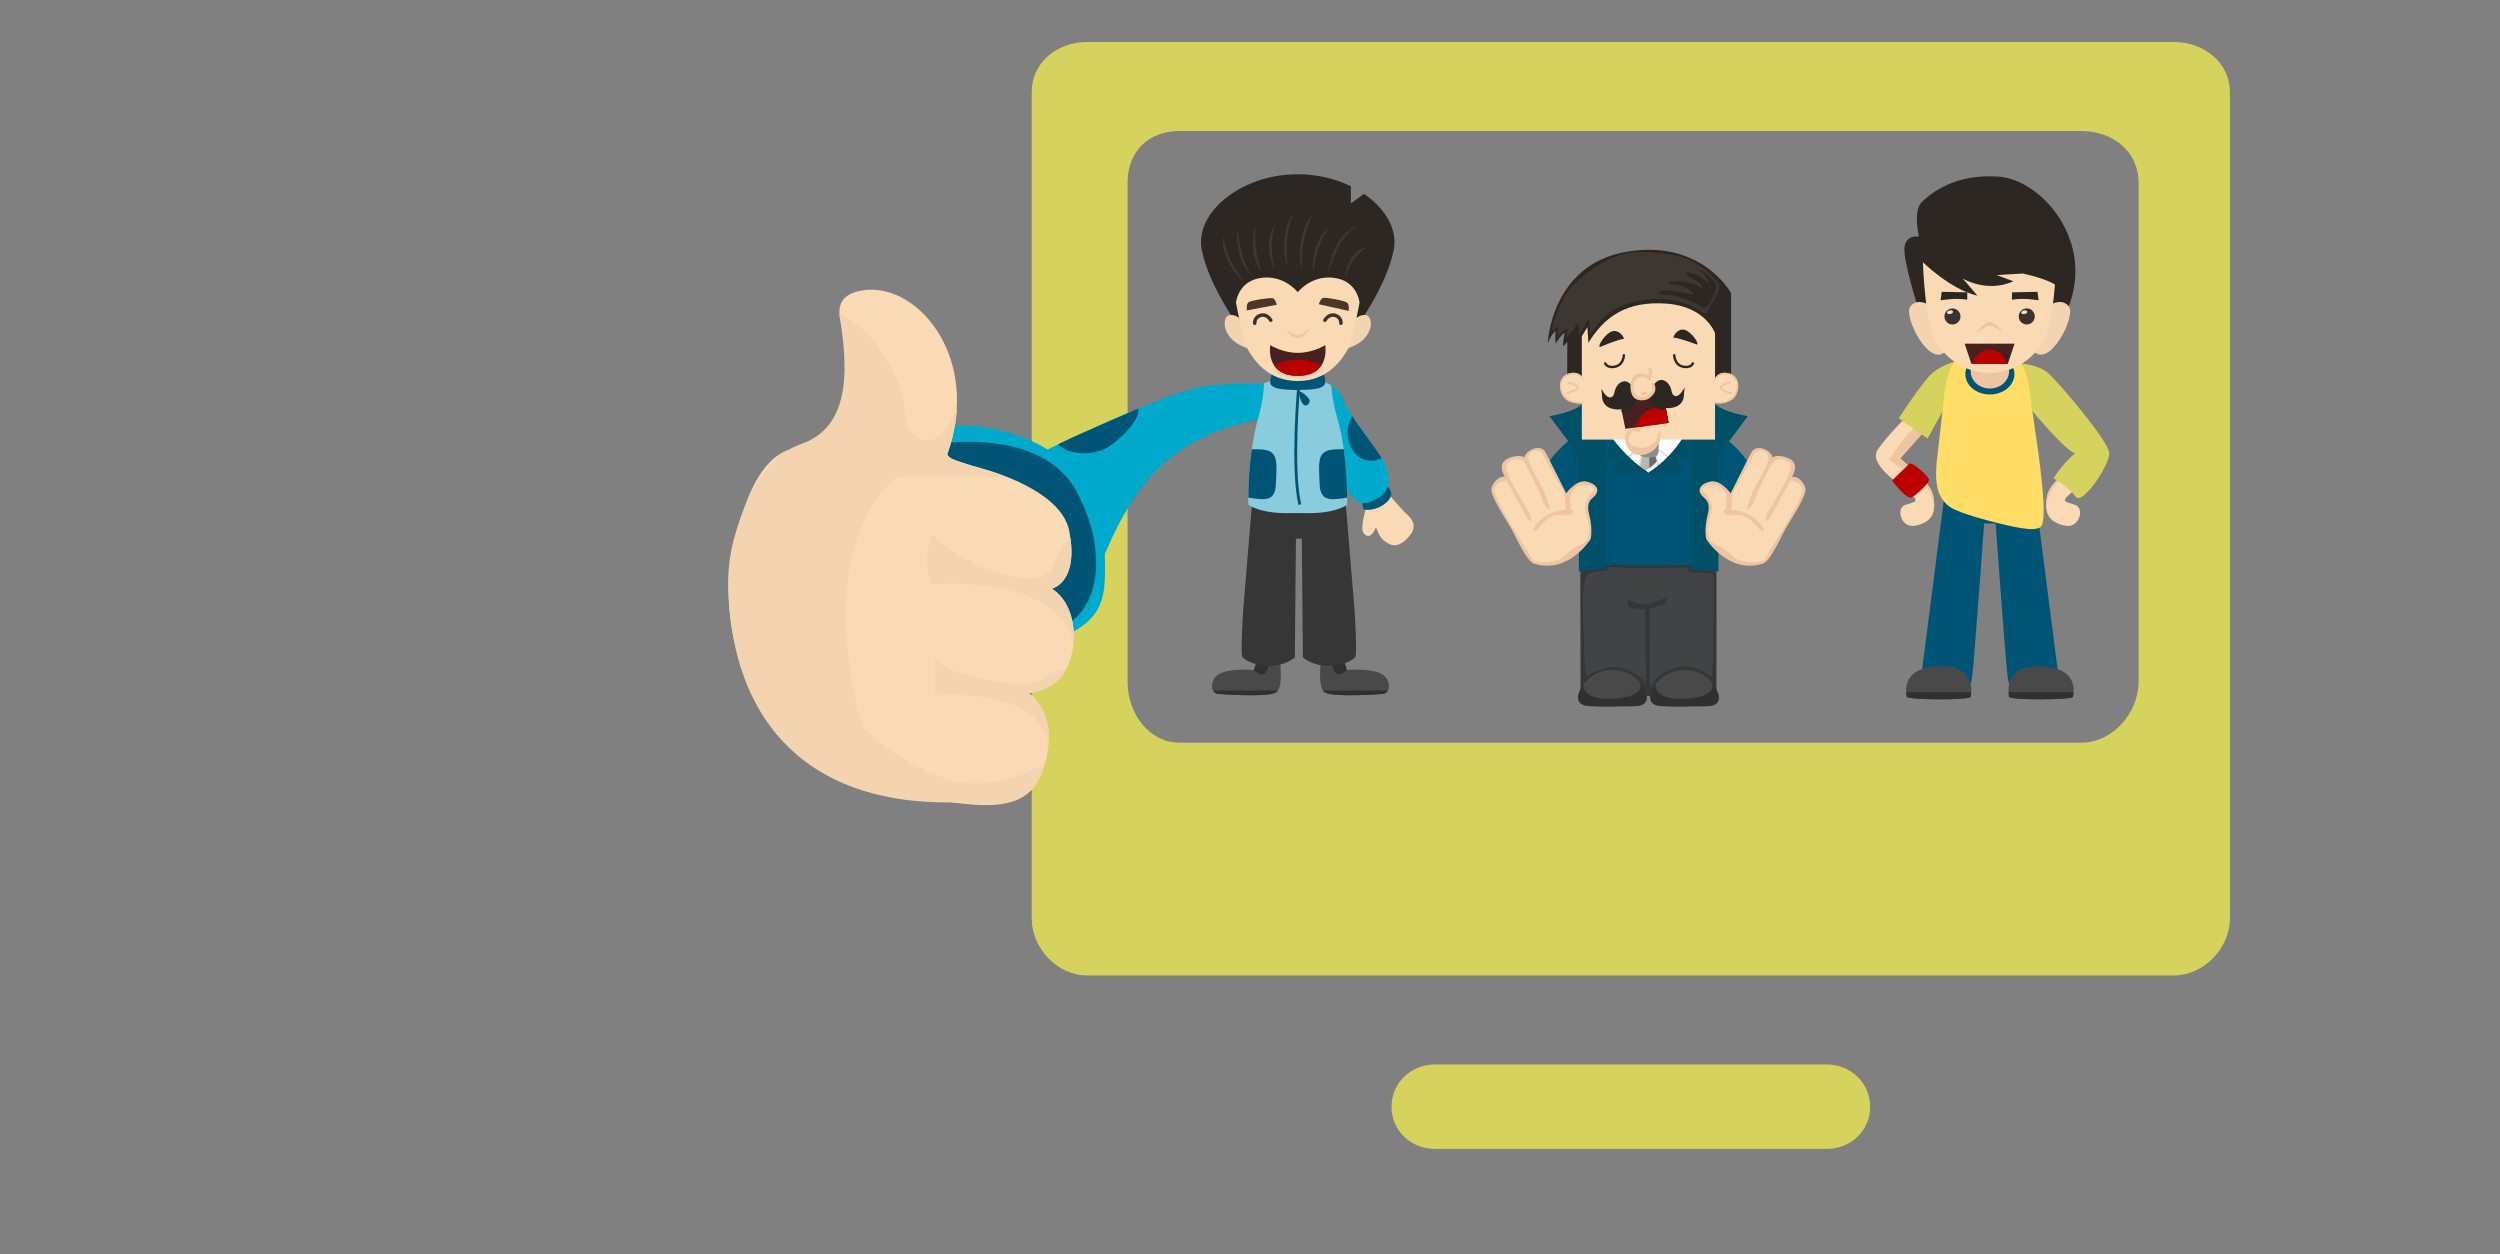 <?xml version="1.0" encoding="iso-8859-1"?>
<!-- Generator: Adobe Illustrator 18.1.1, SVG Export Plug-In . SVG Version: 6.00 Build 0)  -->
<!DOCTYPE svg PUBLIC "-//W3C//DTD SVG 1.1//EN" "http://www.w3.org/Graphics/SVG/1.1/DTD/svg11.dtd">
<svg version="1.1" id="Layer" xmlns="http://www.w3.org/2000/svg" xmlns:xlink="http://www.w3.org/1999/xlink" x="0px" y="0px"
	 viewBox="0 0 1095.407 549.504" style="enable-background:new 0 0 1095.407 549.504;" xml:space="preserve">
<rect x="0" y="0" width="1095.407" height="549.504" fill="#808080" stroke="none"/>
<g>
	<g>
		<path style="fill:#F9DAB4;" d="M833.61,184.392l8.943,5.267l-9.923,11.183c0,0,2.635,2.378,5.298,4.912
			c5.905,5.62,8.809,7.552,9.455,13.472c0.646,5.919-1.256,9.604-7.917,11.063c-6.661,1.459-8.848-7.681-4.682-9.045
			c5.276-1.729,6.669-1.262,0.322-6.515c-6.346-5.253-16.288-12.177-12.194-17.972C827.005,190.962,833.61,184.392,833.61,184.392z"
			/>
	</g>
	<g>
		<path style="fill:#EFC4A0;" d="M827.962,200.842c-1.42,1.42,9.902,5.675,14.082,9.855c4.18,4.18,7.725,12.267,2.694,17.298
			c2.395-1.962,3.069-4.884,2.645-8.769c-0.646-5.919-3.55-7.852-9.455-13.472c-2.663-2.534-5.298-4.912-5.298-4.912l9.923-11.183
			l-1.526-4.282l-6.465,6.204C834.562,191.581,829.382,199.423,827.962,200.842z"/>
	</g>
	<g>
		<g>
			<path style="fill:#D5D35D;" d="M856.086,158.64c0,0-5.273,1.273-9.403,4.808c-4.13,3.535-14.706,19.789-14.706,19.789
				l12.615,8.917l6.5-11.809L856.086,158.64z"/>
		</g>
	</g>
</g>
<g>
	<g>
		<g>
			<path style="fill:#BB0000;" d="M829.02,210.555c0,0,6.425,8.713,8.693,7.353c2.268-1.36,8.127-6.554,7.462-7.964
				c-0.664-1.41-5.321-6.106-8.315-6.998L829.02,210.555z"/>
		</g>
	</g>
</g>
<g>
	<g>
		<path style="fill:#F9DAB4;" d="M910.462,184.392l-8.943,5.267l9.923,11.183c0,0-2.635,2.378-5.298,4.912
			c-5.905,5.62-8.809,7.552-9.455,13.472c-0.646,5.919,1.256,9.604,7.917,11.063c6.661,1.459,8.848-7.681,4.682-9.045
			c-5.276-1.729-6.669-1.262-0.322-6.515c6.346-5.253,16.288-12.177,12.194-17.972C917.067,190.962,910.462,184.392,910.462,184.392
			z"/>
	</g>
	<g>
		<path style="fill:#EFC4A0;" d="M916.11,200.842c1.42,1.42-9.902,5.675-14.082,9.855c-4.18,4.18-7.725,12.267-2.694,17.298
			c-2.395-1.962-3.069-4.884-2.645-8.769c0.646-5.919,3.55-7.852,9.455-13.472c2.663-2.534,5.298-4.912,5.298-4.912l-9.923-11.183
			l1.526-4.282l6.465,6.204C909.51,191.581,914.691,199.423,916.11,200.842z"/>
	</g>
	<g>
		<g>
			<path style="fill:#D5D35D;" d="M885.962,159.285c0,0,7.298,0.628,11.428,4.163c4.13,3.535,26.838,30.017,26.838,35.25
				c0,5.233-11.902,23.151-14.864,18.87s-9.557-8.004-9.557-8.004s3.537-6.011,9.539-11.085
				c-3.054,0.476-18.848-18.364-18.848-18.364L885.962,159.285z"/>
		</g>
	</g>
</g>
<path style="fill:#D5D35D;" d="M977.059,40.285v362.209c0,12.971-11.497,24.908-24.435,24.908H476.242
	c-12.914,0-24.182-11.936-24.182-24.908V40.285c0-12.948,11.269-21.883,24.182-21.883h476.383
	C965.562,18.402,977.059,27.337,977.059,40.285z M937.059,80.05c0-13.755-11.426-22.648-25.084-22.648H516.879
	c-13.669,0-22.82,8.894-22.82,22.648v218.642c0,13.711,9.151,26.71,22.82,26.71h395.095c13.659,0,25.084-12.999,25.084-26.71V80.05z
	 M800.427,466.402H628.742c-10.505,0-19.022,8.058-19.022,18.563c0,10.492,8.517,18.437,19.022,18.437h171.684
	c10.46,0,18.999-7.945,18.999-18.437C819.426,474.46,810.886,466.402,800.427,466.402z"/>
<g>
	<path style="fill:#00AACC;" d="M453.824,199.452c0,0,58.327-28.979,76.049-30.557c17.714-1.574,25.493-0.752,25.493-0.752h3.683
		l-0.584,14.248c-35.848,6.225-57.209,19.312-74.276,60.252L453.824,199.452z"/>
</g>
<g>
	<path style="fill:#00AACC;" d="M374.549,216.295c0,0-35.611-29.926,44.7-29.926c39.31,0,64.741,25.82,64.741,49.049
		c0,23.233,3.856,35.344-22.35,45.32C446.423,286.53,379.077,232.834,374.549,216.295z"/>
</g>
<g>
	<path style="fill:#005577;" d="M471.887,215.655c-12.871-24.454-47.923-22.865-59.221-21.318c-3.156,2.911-5.418,6.072-7.028,8.964
		c-0.607,7.309,2.605,17.343,9.484,28.218c14.674,15.456,38.062,35.136,52.969,41.671
		C481.562,264.835,485.354,241.239,471.887,215.655z"/>
</g>
<g>
	<path style="fill:#494949;" d="M551.644,286.556l-2.182,7.018c0,0-14.65-1.406-17.456,3.788c-2.805,5.194,1.181,6.65,1.181,6.65
		s21.988,1.768,25.938-0.624c3.948-2.39,1.111-18.17,1.111-18.17L551.644,286.556z"/>
	<path style="fill:#303030;" d="M531.501,302.557c0.644,1.07,1.686,1.455,1.686,1.455s21.988,1.768,25.938-0.624
		c0.318-0.192,0.587-0.479,0.823-0.832H531.501z"/>
	<path style="fill:#303030;" d="M554.742,294.45c0.838-1.549,1.413-3.192,1.685-4.934c0.194-1.251,0.308-2.508,0.405-3.767
		l-5.188,0.807l-2.182,7.018c0,0-0.017-0.001-0.048-0.003C550.839,295.081,553.595,296.567,554.742,294.45z"/>
	<path style="fill:#494949;" d="M587.966,286.556l2.182,7.018c0,0,14.651-1.406,17.456,3.788c2.805,5.194-1.181,6.65-1.181,6.65
		s-21.99,1.768-25.938-0.624c-3.948-2.39-1.112-18.17-1.112-18.17L587.966,286.556z"/>
	<path style="fill:#303030;" d="M608.108,302.557c-0.645,1.07-1.686,1.455-1.686,1.455s-21.99,1.768-25.938-0.624
		c-0.318-0.192-0.589-0.479-0.823-0.832H608.108z"/>
	<path style="fill:#303030;" d="M584.867,294.45c-0.838-1.549-1.413-3.192-1.685-4.934c-0.194-1.251-0.308-2.508-0.406-3.767
		l5.189,0.807l2.182,7.018c0,0,0.017-0.001,0.048-0.003C588.77,295.081,586.014,296.567,584.867,294.45z"/>
	<path style="fill:#363636;" d="M593.539,267.729l-4.37-52.857l-20.055,0.895l-20.057-0.895l-4.37,52.857
		c0,0-1.234,19.087-0.274,20.17c0.958,1.082,4.067,3.511,11.247,3.832c7.18,0.321,11.682-3.639,11.682-3.639l0.486-52.052
		l1.286-0.034l1.284,0.034l0.487,52.052c0,0,4.502,3.96,11.682,3.639c7.181-0.322,10.289-2.75,11.247-3.832
		C594.774,286.817,593.539,267.729,593.539,267.729z"/>
	<path style="fill:#F9DAB4;" d="M598.832,221.591c0,0-3.126,9.697-1.364,11.988c1.763,2.293,3.982,1.396,5.451-2.652
		c0,0,1.286,4.397,3.606,6.048c2.319,1.653,5.756,4.268,11.182-2.308c4.085-4.952-0.281-8.425-2.009-10.035
		c-1.797-1.674-7.367-8.271-7.367-8.271L598.832,221.591z"/>
	<path style="fill:#005577;" d="M605.932,211.725c0,0,6.088,3.173,2.514,7.404c-3.571,4.232-8.685,4.379-10.221,4.254
		c-1.535-0.124-1.28-4.859-1.28-4.859L605.932,211.725z"/>
	<path style="fill:#00AACC;" d="M582.51,168.861c0,0,3.929,0.208,6.498,7.182c2.57,6.971,16.019,22.385,17.982,27.675
		c1.964,5.288,2.871,11.03-3.475,14.656c-6.347,3.628-8.618,2.358-12.242-2.22C587.648,211.575,567.855,173.443,582.51,168.861z"/>
	<path style="fill:#005577;" d="M590.479,190.411c0.318,3.836,2.315,8.372,5.835,10.344c3.14,1.759,6.27,1.359,9.029-0.126
		c-2.986-4.794-8.878-12.214-12.828-18.237C591.089,184.816,590.245,187.571,590.479,190.411z"/>
	<path style="fill:#005577;" d="M483.647,196.924c5.396-2.476,16.449-12.857,15.071-17.953
		c-5.046,2.537-28.662,12.314-35.019,15.699C468.952,200.215,479.548,198.804,483.647,196.924z"/>
	<path style="fill:#88CCDD;" d="M585.8,182.585c-2.242-7.698-2.438-13.46-2.438-13.46s-1.077-2.845-14.733-2.845
		c-13.659,0-14.786,1.758-14.786,1.758s-0.145,6.848-2.385,14.546c-5.211,17.906-4.467,38.576-4.467,38.576
		s5.304,4.277,19.971,3.629c0.497,0.023,0.975,0.03,1.454,0.038v0.011c0.071-0.001,0.141-0.004,0.212-0.004
		c0.07,0,0.141,0.003,0.212,0.004v-0.011c0.48-0.009,0.957-0.015,1.454-0.038c14.667,0.648,19.971-3.629,19.971-3.629
		S591.012,200.491,585.8,182.585z"/>
	<path style="fill:#005577;" d="M556.644,217.962c2.014-1.245,2.336-3.893,2.406-6.062c0.108-3.312,0.602-7.461-0.122-10.69
		c-1.088-4.85-6.236-4.288-10.461-4.386c-1.277,8.897-1.5,16.935-1.511,21.177c1.122,0.221,2.25,0.41,3.39,0.519
		C552.274,218.704,554.904,219.036,556.644,217.962z"/>
	<path style="fill:#005577;" d="M580.615,217.962c-2.014-1.245-2.337-3.893-2.406-6.062c-0.108-3.312-0.603-7.461,0.121-10.69
		c1.088-4.85,6.237-4.288,10.461-4.386c1.277,8.897,1.5,16.935,1.511,21.177c-1.122,0.221-2.251,0.41-3.391,0.519
		C584.985,218.704,582.355,219.036,580.615,217.962z"/>
	<path style="fill:#005577;" d="M568.92,221.241c-3.721-16.019-0.519-51.812-0.487-52.172l1.242,0.113
		c-0.032,0.357-3.214,35.954,0.461,51.777L568.92,221.241z"/>
	<path style="fill:#005577;" d="M569.188,172.472c0,0,0.734,4.259,2.185,4.987c1.452,0.728,2.49-0.832,2.49-1.975
		C573.863,174.342,568.41,169.593,569.188,172.472z"/>
	<path style="fill:#005577;" d="M579.163,161.661l-10.534,2.413l-10.535-2.413c0,0-2.472,5.577-1.113,7.041
		c1.32,1.422,3.48,2.038,11.305,2.184v0.014c0.12-0.003,0.227-0.004,0.344-0.006c0.117,0.002,0.224,0.003,0.343,0.006v-0.014
		c7.824-0.146,9.987-0.762,11.304-2.184C581.635,167.238,579.163,161.661,579.163,161.661z"/>
	<path style="fill:#2D2723;" d="M597.649,84.946l-5.744,4.192v-7.532c-6.686-3.262-14.664-5.248-23.16-5.248
		c-0.039,0-0.078,0.001-0.116,0.001c-0.039,0-0.078-0.001-0.116-0.001c-24.744,0-45.081,16.833-41.964,33.042
		c3.118,16.209,17.019,34.876,17.019,34.876l25.06-1.77l25.06,1.77c0,0,13.903-18.667,17.019-34.876
		C612.427,100.459,607.003,91.336,597.649,84.946z"/>
	<path style="fill:#3D3631;" d="M545.099,123.269c-2.983-2.295-5.326-5.379-7.021-8.768c-0.822-1.709-1.477-3.513-1.841-5.38
		c-0.381-1.862-0.453-3.789-0.177-5.646c0.429,3.725,1.525,7.206,3.139,10.479c0.79,1.643,1.714,3.224,2.7,4.774
		C542.904,120.266,543.945,121.794,545.099,123.269z"/>
	<path style="fill:#3D3631;" d="M542.138,100.484c0.287,1.8,0.616,3.573,0.941,5.339c0.346,1.761,0.708,3.511,1.176,5.229
		c0.447,1.721,0.995,3.412,1.669,5.05c0.693,1.63,1.498,3.221,2.605,4.674c-1.456-1.112-2.613-2.626-3.483-4.253
		c-0.887-1.629-1.512-3.379-1.994-5.152C542.142,107.81,541.764,104.122,542.138,100.484z"/>
	<path style="fill:#3D3631;" d="M553.078,119.529c-2.202-2.78-3.434-6.259-3.961-9.773c-0.488-3.528-0.188-7.207,1.126-10.489
		c-0.346,3.504-0.386,6.927,0.109,10.314c0.225,1.694,0.593,3.367,1.041,5.025C551.867,116.258,552.384,117.912,553.078,119.529z"/>
	<path style="fill:#3D3631;" d="M558.503,118.282c-1.558-3.178-2.364-6.71-2.482-10.285c-0.026-1.788,0.131-3.602,0.638-5.339
		c0.487-1.734,1.363-3.388,2.623-4.638c-0.867,1.542-1.366,3.191-1.676,4.86c-0.289,1.674-0.385,3.38-0.339,5.089
		c0.026,1.711,0.198,3.425,0.412,5.141C557.917,114.825,558.172,116.548,558.503,118.282z"/>
	<path style="fill:#3D3631;" d="M564.269,117.035c-1.492-3.859-1.911-8.105-1.554-12.25c0.396-4.135,1.711-8.284,4.203-11.595
		c-1.618,3.79-2.599,7.702-2.963,11.712c-0.202,2-0.236,4.017-0.185,6.04C563.848,112.964,563.977,114.997,564.269,117.035z"/>
	<path style="fill:#3D3631;" d="M570.504,118.282c-0.613-2.078-0.886-4.257-0.933-6.43c-0.057-2.179,0.134-4.365,0.525-6.514
		c0.811-4.281,2.514-8.461,5.239-11.838c-1.875,3.893-3.25,7.904-4.015,12.068c-0.402,2.075-0.638,4.181-0.78,6.301
		C570.425,113.99,570.368,116.127,570.504,118.282z"/>
	<path style="fill:#3D3631;" d="M575.335,119.529c-0.357-3.765,0.13-7.597,1.279-11.235c0.606-1.809,1.393-3.581,2.491-5.166
		c1.078-1.589,2.501-2.983,4.179-3.86c-1.395,1.276-2.46,2.784-3.35,4.372c-0.874,1.602-1.572,3.296-2.135,5.043
		c-0.582,1.74-1.025,3.532-1.427,5.342C575.991,115.838,575.627,117.666,575.335,119.529z"/>
	<path style="fill:#3D3631;" d="M582.038,119.529c0.289-4.138,1.493-8.21,3.425-11.933c0.996-1.844,2.197-3.607,3.711-5.09
		c1.49-1.491,3.33-2.679,5.333-3.238c-1.812,1.011-3.32,2.38-4.622,3.899c-1.291,1.535-2.383,3.23-3.323,5.015
		c-0.956,1.775-1.758,3.64-2.504,5.535C583.336,115.622,582.642,117.55,582.038,119.529z"/>
	<path style="fill:#3D3631;" d="M589.597,121.244c-0.012-1.462,0.276-2.912,0.718-4.308c0.442-1.4,1.086-2.744,1.908-3.984
		c0.84-1.225,1.869-2.348,3.104-3.196c1.224-0.856,2.64-1.438,4.089-1.604c-1.296,0.665-2.461,1.44-3.484,2.368
		c-1.019,0.929-1.911,1.981-2.676,3.13C591.706,115.942,590.595,118.527,589.597,121.244z"/>
	<path style="fill:#F4D3B0;" d="M545.594,141.921c0,0-3.117-4.467-6.858-3.844c-3.74,0.624-3.742,11.846,9.559,14.963
		L545.594,141.921z"/>
	<path style="fill:#F4D3B0;" d="M591.663,141.921c0,0,3.117-4.467,6.858-3.844c3.74,0.624,3.74,11.846-9.559,14.963L591.663,141.921
		z"/>
	<path style="fill:#F9DAB4;" d="M585.324,121.868c-10.465-1.871-16.695,6.164-16.695,6.164s-6.231-8.035-16.696-6.164
		c-7.814,1.397-9.855,7.575-10.391,10.619c1.443,7.693,3.513,17.644,5.032,20.344c2.531,4.503,8.725,14.022,21.759,14.113v0.018
		c0.102,0.001,0.194-0.009,0.297-0.009c0.101-0.001,0.193,0.01,0.295,0.009v-0.018c13.034-0.091,19.228-9.61,21.759-14.113
		c1.519-2.7,3.59-12.649,5.031-20.342C595.183,129.445,593.142,123.265,585.324,121.868z"/>
	<path style="fill:#492020;" d="M580.684,151.221c0,0-5.265,3.387-12.056,3.387c-6.791,0-12.056-3.388-12.056-3.388
		s-2.349,13.477,12.056,13.477C583.034,164.697,580.684,151.221,580.684,151.221z"/>
	<path style="fill:#BB0000;" d="M578.792,160.405c-1.849-1.652-5.689-2.795-10.163-2.795c-4.474,0-8.314,1.143-10.163,2.795
		c1.693,2.382,4.741,4.292,10.163,4.292C574.052,164.697,577.099,162.787,578.792,160.405z"/>
	<path style="fill:#EFC4A0;" d="M563.781,144.214c0,0,1.105,3.523,4.65,3.751c3.546,0.228,5.046-4.317,5.046-4.317
		s-2.229,3.374-5.04,3.058C565.624,146.393,563.781,144.214,563.781,144.214z"/>
	<path style="fill:#4C3626;" d="M557.543,130.666c1.285,0.246,1.899,2.874,1.899,2.874l-13.117,2.463c0,0-0.322-2.41,0.578-3.43
		C547.802,131.558,556.257,130.416,557.543,130.666z"/>
	<path style="fill:#4C3626;" d="M579.858,130.501c-1.294,0.205-1.993,2.812-1.993,2.812l13.029,2.894c0,0,0.402-2.4-0.465-3.446
		C589.565,131.715,581.152,130.296,579.858,130.501z"/>
	<path style="fill:#3A332D;" d="M549.779,142.418c-0.392,0-0.728-0.302-0.766-0.699c-0.106-1.134,0.408-3.489,3.115-4.287
		c2.694-0.793,4.686,1.3,5.36,2.516c0.207,0.375,0.073,0.84-0.3,1.045c-0.369,0.209-0.84,0.076-1.044-0.297
		c-0.054-0.096-1.4-2.426-3.583-1.789c-2.179,0.645-2.023,2.586-2.017,2.668c0.041,0.424-0.272,0.799-0.692,0.837
		C549.827,142.416,549.802,142.418,549.779,142.418z"/>
	<path style="fill:#3A332D;" d="M587.549,142.418c-0.024,0-0.05-0.002-0.074-0.005c-0.423-0.038-0.732-0.411-0.695-0.833
		c0.016-0.211,0.095-2.05-2.017-2.673c-2.18-0.637-3.527,1.693-3.582,1.791c-0.21,0.371-0.677,0.504-1.047,0.293
		c-0.371-0.205-0.505-0.67-0.297-1.043c0.675-1.216,2.666-3.308,5.36-2.516c2.708,0.798,3.224,3.153,3.116,4.287
		C588.276,142.117,587.94,142.418,587.549,142.418z"/>
</g>
<g>
	<g>
		<path style="fill:#005577;" d="M852.254,214.972l-11.227,87.642c0,0,4.767,1.832,11.368,1.832c6.6,0,10.753,0.735,11.794-8.432
			c1.04-9.168,5.185-66.642,5.185-66.642h5.031c0,0,4.145,57.473,5.185,66.642c1.041,9.167,5.194,8.432,11.794,8.432
			c6.602,0,11.368-1.832,11.368-1.832l-11.227-87.642H852.254z"/>
	</g>
	<g>
		<path style="fill:#FFDD66;" d="M889.811,174.885c-1.881-18.008-7.707-19.461-7.707-19.461s-5.376-0.431-11.078-0.693
			c-0.095,0.003-0.189,0.008-0.284,0.013c-0.095-0.005-0.19-0.009-0.284,0.01c-5.702,0.239-11.078,0.67-11.078,0.67
			s-5.826,1.453-7.707,19.461c-0.817,7.826-1.713,15.649-2.625,23.466c-0.629,5.379-1.358,11.613,0.277,16.873
			c0.827,2.661,2.956,5.654,5.376,7.108c6.603,3.967,27.355,8.509,29.745,8.863c2.724,0.403,6.824,1.278,9.427-0.083
			C898.762,228.554,890.81,184.447,889.811,174.885z"/>
	</g>
	<g>
		<path style="fill:#005577;" d="M882.645,163.931c0,4.926-4.816,8.919-10.755,8.919c-5.94,0-10.756-3.993-10.756-8.919
			c0-4.928,4.816-8.921,10.756-8.921C877.829,155.01,882.645,159.002,882.645,163.931z"/>
	</g>
	<g>
		<ellipse style="fill:#EFC4A0;" cx="871.889" cy="162.626" rx="8.424" ry="7.616"/>
	</g>
	<g>
		<g>
			<path style="fill:#2D2723;" d="M840.83,136.154c0,0-7.475-23.102-6.285-28.369c1.189-5.266,6.285-4.076,6.285-4.076
				s-2.718-11.212,1.189-15.119c3.907-3.907,14.609-12.571,33.635-11.211c19.025,1.359,42.468,28.538,30.407,57.756l-28.708,7.814
				L840.83,136.154z"/>
		</g>
		<g>
			<g>
				<path style="fill:#F4D3B0;" d="M897.182,134.231c0,0,5.888-4.305,9.286,0c3.397,4.303-8.607,27.631-15.628,19.477
					L897.182,134.231z"/>
			</g>
			<g>
				<path style="fill:#F4D3B0;" d="M846.36,134.231c0,0-5.889-4.305-9.286,0c-3.398,4.303,8.607,27.631,15.628,19.477
					L846.36,134.231z"/>
			</g>
		</g>
		<g>
			<path style="fill:#F9DAB4;" d="M871.771,114.525h-29.218c0,0,0.634,28.538,6.563,36.693c5.929,8.153,13.762,12.002,22.655,12.23
				c8.892-0.228,16.726-4.077,22.655-12.23c5.928-8.155,6.562-36.693,6.562-36.693H871.771z"/>
		</g>
		<g>
			<path style="fill:#2D2723;" d="M842.134,114.525c0,0,12.571,12.455,24.292,15.004l-6.455-7.502c0,0,10.532,6.484,22.253,1.218
				l-7.304-2.718l11.381-0.679c0,0,11.452,2.379,15.153,5.606c0,0,5.981-9.996,0-15.36
				C895.473,104.728,825.827,100.71,842.134,114.525z"/>
		</g>
		<g>
			<g>
				<g>
					<g>
						<path style="fill:#2D2723;" d="M893.236,131.598c0,0-6.327-1.197-11.666-0.275l-0.009-3.234l11.196-0.228L893.236,131.598z"/>
					</g>
				</g>
				<g>
					<g>
						<path style="fill:#2D2723;" d="M850.304,131.598c0,0,6.328-1.197,11.666-0.275l0.01-3.234l-11.196-0.228L850.304,131.598z"/>
					</g>
				</g>
			</g>
			<g>
				<g>
					<g>
						<g>
							<circle style="fill:#3A332D;" cx="855.495" cy="138.662" r="3.516"/>
						</g>
					</g>
					<g>
						<g>
							
								<ellipse transform="matrix(0.98 -0.197 0.197 0.98 -10.122 171.428)" style="fill:#E8DFD9;" cx="854.749" cy="136.483" rx="1.355" ry="0.786"/>
						</g>
					</g>
				</g>
				<g>
					<g>
						<g>
							<circle style="fill:#3A332D;" cx="888.046" cy="138.662" r="3.516"/>
						</g>
					</g>
					<g>
						<g>
							
								<ellipse transform="matrix(0.98 -0.197 0.197 0.98 -9.482 177.843)" style="fill:#E8DFD9;" cx="887.299" cy="136.483" rx="1.355" ry="0.786"/>
						</g>
					</g>
				</g>
			</g>
		</g>
		<g>
			<g>
				<path style="fill:#EFC4A0;" d="M877.657,145.615c0,0-2.965-4.463-5.931-4.463c-2.966,0-5.844,4.938-5.844,4.938
					s4.361-3.509,5.887-3.509S877.657,145.615,877.657,145.615z"/>
			</g>
		</g>
		<g>
			<g>
				<polygon style="fill:#492020;" points="871.837,150.594 871.704,150.594 860.832,150.594 863.801,159.426 871.704,159.426 
					871.837,159.426 879.74,159.426 882.709,150.594 				"/>
			</g>
			<g>
				<path style="fill:#BB0000;" d="M864.378,159.426h7.326h0.134h7.327c-0.582-3.564-3.666-6.285-7.393-6.285
					C868.044,153.141,864.96,155.862,864.378,159.426z"/>
			</g>
		</g>
	</g>
	<g>
		<g>
			<g>
				<path style="fill:#494949;" d="M835.473,305.286c0.12,1.414,27.876,1.596,28.028,0c0.155-1.595,2.814-14.331-14.91-13.261
					C832.492,292.996,835.355,303.87,835.473,305.286z"/>
			</g>
			<g>
				<path style="fill:#303030;" d="M835.236,303.314c0.065,0.954,0.213,1.674,0.238,1.972c0.12,1.414,27.876,1.596,28.028,0
					c0.029-0.31,0.15-1.025,0.203-1.972H835.236z"/>
			</g>
		</g>
		<g>
			<g>
				<path style="fill:#494949;" d="M908.307,305.286c-0.12,1.414-27.877,1.596-28.029,0c-0.155-1.595-2.815-14.331,14.909-13.261
					C911.288,292.996,908.425,303.87,908.307,305.286z"/>
			</g>
			<g>
				<path style="fill:#303030;" d="M908.544,303.314c-0.065,0.954-0.214,1.674-0.237,1.972c-0.12,1.414-27.877,1.596-28.029,0
					c-0.029-0.31-0.151-1.025-0.203-1.972H908.544z"/>
			</g>
		</g>
	</g>
</g>
<g>
	<g>
		<path style="fill:#F9DAB4;" d="M449.583,348.185c1.07-0.805,2.061-1.715,2.945-2.761c4.984-5.853,7.77-18.039,6.909-25.568
			c-0.686-6.072-3.653-12.345-8.587-16.098c10.835-1.839,16.824-7.311,18.989-18.285c1.827-9.245,0.022-21.494-8.559-27.263
			c-0.083-0.058-0.151-0.11-0.215-0.147c-0.046-0.022-0.08-0.049-0.117-0.062c-0.074-0.049-0.117-0.079-0.117-0.079
			s0.042-0.003,0.098-0.022c0.037-0.003,0.071-0.012,0.117-0.04c0.046-0.006,0.095-0.031,0.163-0.049
			c0.074-0.025,0.15-0.046,0.255-0.089c0.04-0.009,0.089-0.034,0.144-0.049c2.564-1.034,10.672-5.826,6.896-25.04
			c-3.029-15.474-27.228-24.782-42.312-28.483c-1.965-0.606-3.911-1.206-5.808-1.854c-3.025-1.021-4.769-1.719-5.31-3.268
			c15.502-43.327-14.567-77.302-38.944-71.454c-16.679,4.002-3.548,21.568-1.091,30.334c1.057,3.776,1.386,7.475,1.131,11.391
			c-0.319,4.76-11.077,23.431-16.052,25.7c-0.002,0.001-14.999,2.21-15.001,2.211c-9.461,3.852-14.674,13.839-18.369,23.527
			c-6.116,16.015-8.748,32.655-6.768,49.744c3.689,31.912,22.085,58.576,58.7,70.094c12.495,3.911,25.566,9.417,38.58,11.007
			C427.034,352.772,441.008,354.599,449.583,348.185z"/>
	</g>
	<g>
		<path style="fill:#F4D3B0;" d="M470.094,282.217c0,0,0.095-0.147,0.261-0.407c0.735-8.602-1.592-18.567-9.076-23.6
			c-0.083-0.058-0.151-0.11-0.215-0.147c-0.046-0.022-0.08-0.049-0.117-0.062c-0.074-0.049-0.117-0.079-0.117-0.079
			s0.042-0.003,0.098-0.022c0.037-0.003,0.071-0.012,0.117-0.04c0.046-0.006,0.095-0.031,0.163-0.049
			c0.074-0.025,0.15-0.046,0.255-0.089c0.04-0.009,0.089-0.034,0.144-0.049c2.414-0.969,9.722-5.276,7.438-21.774
			c-1.679,0.873-4.041,3.121-6.183,8.815c-3.869,10.278-10.251,11.087-28.192,5.144c-17.946-5.955-26.186-15.875-26.186-15.875
			s-4.984,11.806-0.28,21.974C408.205,255.956,464.577,251.21,470.094,282.217z"/>
	</g>
	<g>
		<path style="fill:#F4D3B0;" d="M459.138,328.259c0.44-3.038,0.575-5.968,0.299-8.403c-0.686-6.072-3.653-12.345-8.587-16.098
			c7.914-1.35,13.215-4.655,16.357-10.595c-0.147,0.003-6.337,0.15-10.736,4.433c-4.452,4.338-27.262,0.378-35.143-2.359
			c-7.877-2.739-11.779-6.742-11.779-6.742l-0.209,16.261C409.339,304.756,457.644,299.924,459.138,328.259z"/>
	</g>
	<g>
		<path style="fill:#F4D3B0;" d="M449.583,348.185c1.07-0.805,2.061-1.715,2.945-2.761c2.236-2.62,4.001-6.539,5.218-10.724
			c-8.163,4.43-27.407,12.183-43.155,6.597c-20.566-7.301-36.2-21.998-36.2-21.998s-24.557-72.822,13.712-110.148
			c30.872-1.082,41.734-0.921,48.446,0.352c-5.061-1.845-10.081-4.312-14.358-5.354c-1.965-0.606-3.911-1.206-5.808-1.854
			c-3.025-1.021-4.769-1.719-5.31-3.268c2.613-7.315,3.883-13.91,4.157-19.853c-2.841,6.734-7.48,14.374-13.731,13.675
			c-10.976-1.239-7.739-13.94-10.706-21.888c-3.954-10.548-12.458-26.88-27.005-33.403c1.941,14,7.965,45.281-13.408,55.605
			c-5.822,2.813-18.511,3.977-29.379,32.471c-6.116,16.015-7.003,27.756-5.022,44.845c5.891,50.962,38.573,81.916,97.28,81.102
			C427.105,351.446,441.008,354.599,449.583,348.185z"/>
	</g>
</g>
<g>
	<g>
		<g>
			<path style="fill:#005577;" d="M693.786,188.579c0,0-13.482,7.256-18.764,20.636c-5.282,13.379-3.613,18.595-3.613,18.595h22.488
				L693.786,188.579z"/>
		</g>
	</g>
	<g>
		<g>
			<path style="fill:#005577;" d="M750.785,188.579c0,0,13.482,7.256,18.764,20.636c5.282,13.379,3.613,18.595,3.613,18.595h-22.488
				L750.785,188.579z"/>
		</g>
	</g>
	<g>
		<g>
			<g>
				<polygon style="fill:#363636;" points="692.435,243.006 752.091,243.006 752.091,294.086 752.091,305.001 692.543,305.001 				
					"/>
			</g>
			<g>
				<path style="fill:#414344;" d="M696.456,251.092c-4.593,1.63-2.411,23.6-2.411,29.14c0,5.543,0.447,17.477,1.432,16.435
					c0.984-1.042,2.057-2.369,7.692-3.883c5.635-1.517,11.805,0.733,15.652,4.167c2.64,2.357,2.414,2.842,2.414,0.473
					c0-2.369-0.446-30.311-0.446-30.311s-3.289-0.063-5.971-0.726c-2.684-0.664-2.436-4.484,0.157-3.063
					c2.595,1.421,6.876,2.002,9.38,0.77c2.504-1.232,6.786-3.043,5.981-0.486c-0.447,1.422-7.49,3.126-7.49,3.126
					s0.044,23.657,0.044,28.489c0,4.831-0.334,8.313,1.543,4.05c1.879-4.262,10.733-8.739,17.509-6.821
					c6.775,1.918,7.902,4.918,8.25,3.624c0.348-1.296,0.648-20.815,0.648-33.888c0,0,0-7.094,0-8.763c0-1.667-0.238-2-2.961-2.333
					c-2.723-0.334-7.039-0.037-7.817-0.296c-0.777-0.26,0.556-2.224-1.259-2.224s-21.895,0.926-33.714-0.148
					c-1.112,0-0.833,0.305-0.833,0.944c0,0.64,0.194,0.667-1.75,0.807C700.559,250.314,696.456,251.092,696.456,251.092z"/>
			</g>
		</g>
		<g>
			<g>
				<path style="fill:#494949;" d="M721.171,303.759c-1.875-5.577-6.98-9.261-12.041-10.018c-2.053-0.309-4.175-0.275-6.211,0.173
					c-4.731,1.042-9.139,4.291-11.011,9.457c-0.271,0.751-0.481,1.544-0.438,2.364c0.196,3.787,4.381,3.61,6.888,3.728
					c3.969,0.187,7.972,0.056,11.943,0.017c1.985-0.021,3.971-0.046,5.956-0.069c1.518-0.019,3.155-0.166,4.35-1.347
					C721.722,306.96,721.718,305.386,721.171,303.759z"/>
			</g>
			<g>
				<path style="fill:#303030;" d="M718.4,298.922L718.4,298.922c2.62,5.951-9.15,8.164-17.289,7.028
					c-8.094-1.131-7.341-6.069-7.332-6.124c-0.762,1.056-1.397,2.239-1.871,3.545c-0.271,0.751-0.481,1.544-0.438,2.364
					c0.196,3.787,4.381,3.61,6.888,3.728c3.969,0.187,7.972,0.056,11.943,0.017c1.985-0.021,3.971-0.046,5.956-0.069
					c1.518-0.019,3.155-0.166,4.35-1.347c1.116-1.104,1.111-2.677,0.564-4.305C720.556,301.931,719.593,300.308,718.4,298.922z"/>
			</g>
		</g>
		<g>
			<g>
				<path style="fill:#494949;" d="M752.785,303.759c-1.876-5.577-6.981-9.261-12.041-10.018c-2.054-0.309-4.176-0.275-6.213,0.173
					c-4.732,1.042-9.139,4.291-11.01,9.457c-0.271,0.751-0.481,1.544-0.439,2.364c0.196,3.787,4.381,3.61,6.888,3.728
					c3.97,0.187,7.971,0.056,11.944,0.017c1.985-0.021,3.971-0.046,5.956-0.069c1.516-0.019,3.154-0.166,4.348-1.347
					C753.335,306.96,753.331,305.386,752.785,303.759z"/>
			</g>
			<g>
				<path style="fill:#303030;" d="M750.013,298.922L750.013,298.922c2.619,5.951-9.149,8.164-17.289,7.028
					c-8.094-1.131-7.341-6.069-7.333-6.124c-0.761,1.056-1.397,2.239-1.87,3.545c-0.271,0.751-0.481,1.544-0.439,2.364
					c0.196,3.787,4.381,3.61,6.888,3.728c3.97,0.187,7.971,0.056,11.944,0.017c1.985-0.021,3.971-0.046,5.956-0.069
					c1.516-0.019,3.154-0.166,4.348-1.347c1.117-1.104,1.113-2.677,0.566-4.305C752.169,301.931,751.206,300.308,750.013,298.922z"
					/>
			</g>
		</g>
	</g>
	<g>
		<g>
			<g>
				<path style="fill:#FFFFFF;" d="M705.604,191.233c0,0,16.067-11.781,32.784,0.211c0,18.399,0,41.833,0,41.833l-32.863,0.059
					L705.604,191.233z"/>
			</g>
			<g>
				<g>
					<polygon style="fill:#D8D9D9;" points="717.531,197.521 710.554,203.225 709.162,201.347 717.849,196.017 718.474,196.989 
											"/>
				</g>
				<g>
					<polygon style="fill:#D8D9D9;" points="726.847,197.521 733.649,203.047 735.409,201.175 726.528,196.017 725.903,196.989 
											"/>
				</g>
				<g>
					<path style="fill:#FFFFFF;" d="M710.117,201.654l12.109-8.035l-21.52-1.1L710.117,201.654z M722.226,193.619l11.306,8.035
						l7.146-9.196L722.226,193.619z"/>
				</g>
				<g>
					<polygon style="fill:#E1E3E2;" points="725.341,196.934 719.245,196.934 719.134,197.506 713.467,226.788 722.939,239.713 
						732.954,226.469 					"/>
				</g>
				<g>
					<polygon style="fill:#B7B7B7;" points="719.888,197.625 724.735,197.625 732.135,226.329 722.951,238.473 714.278,226.639 
											"/>
				</g>
				<g>
					<polygon style="fill:#6B6D6C;" points="732.135,226.329 724.735,197.625 722.653,197.625 722.653,238.067 722.951,238.473 
											"/>
				</g>
				<g>
					<path style="fill:#FFFFFF;" d="M725.929,202.258c-0.462,0.517-1.026,1.08-1.695,1.66c-1.516,1.306-3.569,2.674-6.281,3.715
						l-0.813,4.199c4.418-1.261,7.664-3.309,9.905-5.245L725.929,202.258z"/>
				</g>
				<g>
					<path style="fill:#FFFFFF;" d="M729.617,216.571l-1.153-4.481c-0.599,0.758-1.589,1.852-3.037,2.998
						c-2.159,1.707-5.319,3.531-9.807,4.598l-0.765,3.949c6.296-1.156,10.714-3.681,13.554-6.006
						C728.849,217.266,729.249,216.915,729.617,216.571z"/>
				</g>
				<g>
					<path style="fill:#FFFFFF;" d="M731.199,222.7c-1.724,1.861-6.058,5.611-14.341,7.464l2.381,3.246
						c5.127-1.329,8.867-3.332,11.47-5.196l1.425-1.886L731.199,222.7z"/>
				</g>
				<g>
					<path style="fill:#8E8E8E;" d="M718.259,192.553c0,0,8.375-0.012,8.377,0c0.238,1.829,0.211,4.968,0.035,5.849
						c-0.423,2.08-2.978,2.01-4.75,1.987c-1.232-0.014-2.785-0.121-3.514-1.199C717.478,197.806,718.174,194.057,718.259,192.553z"
						/>
				</g>
			</g>
		</g>
		<g>
			<g>
				<path style="fill:#005577;" d="M704.089,188.888c0,0,7.446,11.522,18.227,18.228c11.559-7.409,16.449-17.709,16.449-17.709
					h8.299v58.312h-49.495v-58.758L704.089,188.888z"/>
			</g>
			<g>
				<path style="fill:#005068;" d="M738.173,190.52c-1.611,2.859-6.591,10.656-15.858,16.596
					c-7.527-4.683-13.428-11.711-16.304-15.527l-2.146,9.376h6.298l-4.148,6.298l16.199-0.148l16.199,0.148l-4.149-6.298h6.298
					L738.173,190.52z"/>
			</g>
		</g>
		<g>
			<g>
				<path style="fill:#005068;" d="M692.974,177.223l10.522,15.963v55.868l-11.707,1.333V199.41l-12.892-17.042
					C678.897,182.368,689.619,180.577,692.974,177.223z"/>
			</g>
		</g>
		<g>
			<g>
				<path style="fill:#005068;" d="M751.769,177.223l-10.521,15.963v56.535l11.706,0.667V199.41l12.893-17.042
					C765.847,182.368,755.123,180.577,751.769,177.223z"/>
			</g>
		</g>
	</g>
	<g>
		<g>
			<path style="fill:#2D2723;" d="M686.679,172.699h71.827v-44.301c0,0-13.034-23.821-46.029-18.051
				c-32.995,5.771-34.326,40.096-34.326,40.096s1.406-3.828,3.458-5.381c0,0-0.277,3.44,0,5.548c0,0,2.441-4.106,3.996-4.828
				c0,0-0.776,3.829-0.776,5.993l1.905-1.924L686.679,172.699z"/>
		</g>
		<g>
			<path style="fill:#F9DAB4;" d="M727.199,192.612h24.266v-46.606c0,0-3.996-11.763-21.418-12.983
				c-17.422-1.222-27.187,5.881-34.067,17.199l-0.443-6.88l-2.442,3.995v45.275h19.31c0,0-0.002,3.995,4.808,4.809
				C722.02,198.234,726.09,196.312,727.199,192.612z"/>
		</g>
		<g>
			<g>
				<path style="fill:#F9DAB4;" d="M694.6,176.327c0,0-3.766,1.445-7.82-0.924c-4.054-2.37-4.91-10.538,1.067-11.88
					c5.979-1.342,6.754,4.733,6.754,4.733L694.6,176.327z"/>
			</g>
			<g>
				<g>
					<path style="fill:#EFC4A0;" d="M686.239,172.257c0-0.241,0.193-0.435,0.432-0.44l0,0v-0.001
						c0.006-0.001,0.018-0.002,0.033-0.005l0,0c0.032-0.005,0.077-0.015,0.134-0.028l0,0c0.113-0.027,0.265-0.066,0.443-0.118l0,0
						c0.356-0.104,0.814-0.253,1.282-0.435l0,0c0.935-0.35,1.935-0.882,2.207-1.257l0,0c0.079-0.101,0.089-0.161,0.089-0.176l0,0
						c-0.003-0.015,0.006-0.036-0.076-0.122l0,0c-0.845-0.859-2.46-1.351-3.198-1.514l0,0c-0.246-0.057-0.387-0.079-0.387-0.08l0,0
						l0.001,0.001c-0.241-0.041-0.404-0.267-0.364-0.508l0,0c0.04-0.241,0.267-0.404,0.507-0.364l0,0
						c0.034,0.017,2.594,0.398,4.066,1.839l0,0c0.203,0.199,0.337,0.469,0.334,0.748l0,0c-0.009,0.43-0.257,0.74-0.538,0.998l0,0
						c-0.29,0.259-0.655,0.487-1.058,0.697l0,0c-0.803,0.417-1.752,0.758-2.45,0.971l0,0c-0.485,0.14-0.769,0.223-1.016,0.236l0,0
						C686.437,172.699,686.239,172.501,686.239,172.257L686.239,172.257z"/>
				</g>
			</g>
			<g>
				<path style="fill:#EFC4A0;" d="M687.415,174.993c-2.337-1.562-3.495-4.709-3.186-6.835c0.312-2.127,2.596-4.568,6.002-4.023
					c3.403,0.544,4.369,4.121,4.369,4.121s-0.775-6.074-6.754-4.733c-5.977,1.342-5.122,9.51-1.067,11.88
					c4.055,2.369,7.82,0.924,7.82,0.924C693.693,176.327,689.751,176.556,687.415,174.993z"/>
			</g>
		</g>
		<g>
			<g>
				<path style="fill:#F9DAB4;" d="M750.577,176.327c0,0,3.767,1.445,7.821-0.924c4.055-2.37,4.91-10.538-1.067-11.88
					c-5.979-1.342-6.755,4.733-6.755,4.733L750.577,176.327z"/>
			</g>
			<g>
				<g>
					<path style="fill:#EFC4A0;" d="M758.938,172.257c0-0.241-0.193-0.435-0.432-0.44l0,0v-0.001
						c-0.005-0.001-0.017-0.002-0.034-0.005l0,0c-0.03-0.005-0.076-0.015-0.132-0.028l0,0c-0.114-0.027-0.267-0.066-0.443-0.118l0,0
						c-0.356-0.104-0.814-0.253-1.283-0.435l0,0c-0.934-0.35-1.935-0.882-2.207-1.257l0,0c-0.079-0.101-0.089-0.161-0.089-0.176l0,0
						c0.003-0.015-0.006-0.036,0.076-0.122l0,0c0.844-0.859,2.46-1.351,3.198-1.514l0,0c0.246-0.057,0.386-0.079,0.387-0.08l0,0
						l0,0.001c0.241-0.041,0.404-0.267,0.365-0.508l0,0c-0.041-0.241-0.268-0.404-0.508-0.364l0,0
						c-0.034,0.017-2.593,0.398-4.066,1.839l0,0c-0.203,0.199-0.338,0.469-0.335,0.748l0,0c0.008,0.43,0.258,0.74,0.539,0.998l0,0
						c0.29,0.259,0.656,0.487,1.057,0.697l0,0c0.803,0.417,1.751,0.758,2.449,0.971l0,0c0.486,0.14,0.77,0.223,1.016,0.236l0,0
						C758.74,172.699,758.938,172.501,758.938,172.257L758.938,172.257z"/>
				</g>
			</g>
			<g>
				<path style="fill:#EFC4A0;" d="M757.763,174.993c2.335-1.562,3.493-4.709,3.184-6.835c-0.312-2.127-2.596-4.568-6.001-4.023
					c-3.404,0.544-4.37,4.121-4.37,4.121s0.776-6.074,6.755-4.733c5.977,1.342,5.122,9.51,1.067,11.88
					c-4.054,2.369-7.821,0.924-7.821,0.924C751.485,176.327,755.426,176.556,757.763,174.993z"/>
			</g>
		</g>
		<g>
			<g>
				<path style="fill:#3D3631;" d="M680.372,142.714c0,0-0.555,2.442-0.74,2.996c2.072-2.404,3.255-2.81,3.255-2.81
					s-0.518,3.994-0.332,4.772c1.591-2.553,4.216-3.922,4.216-3.922s-0.333,3.478-0.555,4.477c1.425-1.424,3.81-4.772,4.55-5.954
					c0.739-1.185,1.331-0.592,1.035,4.178c-0.148,0.815,0.74-0.184,1.702-2.218c0.962-2.034,1.701-3.108,2.255-4.069
					c0,0,0.778-1.147,0.778,1.664c0,2.811,0.037,5.549,1.054,3.717c1.016-1.831,6.233-10.043,16.738-12.928
					c10.505-2.885,18.717-1.626,24.412,0.444c5.696,2.072,8.287,5.622,9.174,3.846c0.888-1.775,6.214-10.061,5.327-12.058
					c-0.889-1.998-7.991-9.765-15.832-12.058c-7.841-2.294-20.714-3.552-28.557-0.74c-7.841,2.811-15.882,8.677-20.417,13.908
					C683.61,131.523,681.111,139.718,680.372,142.714z"/>
			</g>
			<g>
				<path style="fill:#2D2723;" d="M745.619,134.465c0,0-9.173-5.327-15.387-5.327c-6.213,0-3.625-2.44,2.516-1.701
					c6.14,0.74,11.021,2.812,8.58,0.37c-2.441-2.441-6.509-3.182-8.951-3.182c-2.442,0-1.628-1.7,3.846-1.33
					c5.475,0.369,7.583,1.664,8.879,2.959c1.294,1.294,1.776-1.036-1.627-3.033c-3.404-1.997-6.658-3.699-3.774-3.699
					c2.885,0,6.4,2.257,8.139,3.996c1.737,1.738,0.295-2.441-2.147-4.143c-2.441-1.701,0.482-1.072,2.811,1.259
					c2.331,2.328,4.365,3.846,2.885,7.544C749.91,131.875,748.193,135.829,745.619,134.465z"/>
			</g>
		</g>
		<g>
			<path style="fill:#2D2723;" d="M701.381,151.94c0,0,6.756-2.977,10.191-3.493c-0.516-1.945-3.321-4.751-6.414-2.691
				C702.068,147.818,699.57,152.703,701.381,151.94z"/>
		</g>
		<g>
			<path style="fill:#2D2723;" d="M743.198,150.869c0,0-6.661-2.614-10.007-2.977c0.422-1.905,3.027-4.733,6.102-2.861
				C742.369,146.904,744.983,151.535,743.198,150.869z"/>
		</g>
		<g>
			<path style="fill:#EFC4A0;" d="M715.029,184.401c-1.712,0-2.09,0.204-1.405,0.888c0.684,0.684,1.776,1.368,3.92,2.515
				c2.145,1.146,1.702,2.071,0.444,1.442c-1.258-0.629-2.997-0.518-3.995,1.072c-0.999,1.591-0.903,4.543,2.984,5.612
				c3.886,1.068,7.187-0.765,8.519-2.799c1.331-2.035,1.071-4.143,1.701-4.143c0.63,0,0.666,0.333,0.297,3.182
				c-1.147,6.917-10.875,10.098-14.316,3.939c-3.44-6.159,1.887-8.451,1.887-8.451s-2.81-1.332-3.329-2.96
				c0,0-0.575-1.349,1.867-1.349C716.045,183.347,716.357,184.401,715.029,184.401z"/>
		</g>
		<g>
			<g>
				<path style="fill:#2D2723;" d="M738.788,161.34c-0.472,0-1-0.056-1.589-0.185l0,0c-2.026-0.439-3.102-1.865-3.609-3.103l0,0
					c-0.517-1.245-0.538-2.343-0.541-2.381l0,0h0.002c-0.007-0.295,0.227-0.538,0.521-0.545l0,0
					c0.293-0.006,0.537,0.227,0.544,0.522l0,0c0,0,0.001,0.045,0.01,0.149l0,0c0.008,0.104,0.024,0.256,0.054,0.443l0,0
					c0.06,0.373,0.176,0.881,0.394,1.401l0,0c0.448,1.05,1.238,2.112,2.854,2.473l0,0c0.522,0.114,0.973,0.161,1.361,0.16l0,0
					c1.989-0.013,2.413-1.172,2.466-1.245l0,0h0.001c0.101-0.274,0.406-0.416,0.681-0.316l0,0c0.276,0.099,0.421,0.405,0.321,0.681
					l0,0c-0.02,0.054-0.199,0.533-0.732,1.013l0,0c-0.526,0.48-1.414,0.934-2.719,0.934l0,0
					C738.799,161.34,738.794,161.34,738.788,161.34L738.788,161.34z"/>
			</g>
		</g>
		<g>
			<g>
				<path style="fill:#2D2723;" d="M703.565,160.406c-0.531-0.48-0.711-0.958-0.729-1.012l0,0c-0.101-0.277,0.042-0.583,0.32-0.682
					l0,0c0.276-0.099,0.58,0.043,0.681,0.318l0,0c0.002,0.004,0.005,0.013,0.012,0.026l0,0c0.013,0.027,0.035,0.072,0.071,0.128l0,0
					c0.068,0.113,0.183,0.271,0.361,0.43l0,0c0.355,0.315,0.945,0.656,2.022,0.66l0,0c0.388,0,0.839-0.046,1.362-0.161l0,0
					c1.418-0.316,2.189-1.165,2.67-2.08l0,0c0.475-0.911,0.604-1.874,0.633-2.237l0,0c0.009-0.104,0.009-0.148,0.009-0.149l0,0
					l0.001,0.001c0.006-0.294,0.249-0.528,0.544-0.521l0,0c0.294,0.006,0.528,0.249,0.522,0.543l0,0
					c-0.003,0.038-0.024,1.137-0.541,2.382l0,0c-0.507,1.238-1.583,2.663-3.609,3.103l0,0c-0.589,0.129-1.116,0.185-1.59,0.186l0,0
					h-0.017l0,0C704.98,161.341,704.092,160.886,703.565,160.406L703.565,160.406z"/>
			</g>
		</g>
		<g>
			<g>
				<g>
					<path style="fill:#492020;" d="M709.426,174.515l2.754,13.394l18.968-2.62l-2.237-12.059c0,0-6.698,2.843-16.793-0.259
						L709.426,174.515z"/>
				</g>
			</g>
			<g>
				<path style="fill:#BB0000;" d="M729.89,178.508c-11.279-1.147-13.278,8.788-13.278,8.788l0,0l14.536-2.008L729.89,178.508z"/>
			</g>
		</g>
		<g>
			<g>
				<g>
					<path style="fill:#2D2723;" d="M715.215,169.235c0,0-1.627-2.515-3.773-2.145c-2.145,0.37-3.625,2.441-4.07,4.883
						c-0.443,2.441-2.182,2.774-3.698,1.258c-1.516-1.517-1.174-2.145-2.145-2.645c0,0,0.443,1.055,0.416,2.997
						c-0.028,1.941,0.999,4.494,3.995,5.382c2.996,0.888,5.095,0.222,5.095,0.222s-0.185,0.666-1.035,1.035
						c0,0,5.511,0.888,7.36-5.659C715.474,172.047,714.955,171.713,715.215,169.235z"/>
				</g>
			</g>
			<g>
				<g>
					<path style="fill:#2D2723;" d="M724.576,168.648c0,0,1.627-2.515,3.773-2.146c2.145,0.37,3.625,2.442,4.069,4.882
						c0.444,2.442,2.182,2.774,3.698,1.258c1.517-1.515,1.175-2.146,2.146-2.645c0,0-0.444,1.055-0.416,2.996
						c0.029,1.943-0.999,4.495-3.995,5.382c-2.995,0.887-5.095,0.222-5.095,0.222s0.184,0.665,1.035,1.035
						c0,0-5.511,0.888-7.36-5.659C724.316,171.459,724.834,171.127,724.576,168.648z"/>
				</g>
			</g>
			<g>
				<g>
					
						<ellipse transform="matrix(0.955 -0.295 0.295 0.955 -18.705 220.554)" style="fill:#EFC4A0;" cx="720.745" cy="172.196" rx="1.612" ry="0.703"/>
				</g>
				<g>
					<path style="fill:#EFC4A0;" d="M718.007,173.589c-2.935-1.273-2.718-4.862-1.553-6.843c1.165-1.981,3.939-1.861,5.242-0.811
						c1.305,1.05,1.027,2.012,1.805-0.63c0.775-2.642,0.498-3.062-0.168-3.783c-0.665-0.72-1.109-0.539-1.109-0.12
						c0,0.421,0.11,1.922,0.11,1.922c0.074,1.079-0.082,1.411-0.471,0.991c-0.389-0.421-3.274-1.322-5.299,0
						c-2.025,1.32-2.803,5.163-1.61,8.314c1.194,3.152,4.624,3.191,7.158,2.222c0,0,3.495-1.935,3.217-4.876
						c-0.278-2.94-1.775-2.441-1.886-1.831c-0.111,0.61,1.431,1.943-0.111,3.883C721.791,173.969,719.562,174.265,718.007,173.589z"
						/>
				</g>
			</g>
		</g>
	</g>
	<g>
		<g>
			<g>
				<path style="fill:#EFC4A0;" d="M747.608,236.217c0,0,9.681,15.574,24.9,10.724c2.988-0.828,7.73-11.412,9.74-15.091
					c2.011-3.678,9.767-15.004,8.825-18.054c-0.943-3.05-3.765-5.387-5.875-4.803c2.622-4.793,0.927-6.877-1.026-7.944
					c-1.951-1.067-5.944-1.948-7.432-0.588c-1.185-3.832-7.42-5.794-9.249-2.449c-1.828,3.344-9.176,18.15-9.176,18.15
					s-4.465-6.423-9.299-5.083c-4.832,1.341-5.633,4.306-2.298,7.069c3.336,2.764,1.553,6.569,1.078,9.349
					C747.32,230.279,746.991,233.284,747.608,236.217z"/>
			</g>
			<g>
				<path style="fill:#F9DAB4;" d="M756.332,221.16c0,0,1.285-4.307-1.856-7.241c-3.143-2.936-10.332-1.014-7.835,1.508
					c2.498,2.525,3.867,6.024,3.215,8.852c-0.651,2.829-4.488,11.938,2.429,14.562c3.925,1.276,5.917,4.619,8.788,6.188
					c2.87,1.569,10.962,2.233,12.363-0.331c1.403-2.564,8.91-14.388,10.982-18.177c2.071-3.791,5.937-10.728,5.317-12.731
					c-0.62-2.005-4.787-4.066-5.518-2.727c-0.731,1.337-7.677,14.046-8.713,15.942c-1.036,1.895-3.123,1.623-1.113-2.057
					c2.01-3.679,7.939-12.89,9.195-16.547c1.254-3.659,1.755-5.122-0.771-6.503c-2.525-1.38-5.513-0.553-6.426,1.119
					c-0.915,1.673-6.474,12.389-7.241,15.155c-0.767,2.766-3.108,5.685-3.43,4.641c-0.324-1.046,2.162-7.506,3.686-10.292
					c1.524-2.787,6.239-10.373,5.493-12.778c-0.743-2.407-4.86-3.382-6.201-0.93c-1.34,2.453-9.384,17.169-9.384,17.169
					s-0.741,2.853-0.555,5.309C758.944,223.745,756.104,226.283,756.332,221.16z"/>
			</g>
			<g>
				<path style="fill:#EFC4A0;" d="M755.283,223.894c0-0.004,0.001-0.009,0-0.016c-0.356-1.15,5.946-0.45,8.816,0.594
					c4.228,1.54,7.286,4.853,8.363,6.888c1.073,2.036-0.777,1.603-2.018,0.055c-1.242-1.548-4.253-5.316-8.199-5.736
					C760.831,225.529,755.195,226.379,755.283,223.894z"/>
			</g>
		</g>
	</g>
	<g>
		<g>
			<g>
				<path style="fill:#EFC4A0;" d="M696.963,236.217c0,0-9.68,15.574-24.9,10.724c-2.988-0.828-7.731-11.412-9.74-15.091
					c-2.012-3.678-9.768-15.004-8.825-18.054c0.943-3.05,3.765-5.387,5.874-4.803c-2.622-4.793-0.927-6.877,1.026-7.944
					c1.951-1.067,5.944-1.948,7.432-0.588c1.185-3.832,7.42-5.794,9.249-2.449c1.828,3.344,9.176,18.15,9.176,18.15
					s4.465-6.423,9.299-5.083c4.832,1.341,5.633,4.306,2.298,7.069c-3.336,2.764-1.553,6.569-1.078,9.349
					C697.251,230.279,697.581,233.284,696.963,236.217z"/>
			</g>
			<g>
				<path style="fill:#F9DAB4;" d="M688.239,221.16c0,0-1.285-4.307,1.857-7.241c3.143-2.936,10.331-1.014,7.835,1.508
					c-2.498,2.525-3.867,6.024-3.215,8.852c0.651,2.829,4.488,11.938-2.429,14.562c-3.925,1.276-5.918,4.619-8.788,6.188
					c-2.87,1.569-10.962,2.233-12.363-0.331c-1.403-2.564-8.91-14.388-10.982-18.177c-2.071-3.791-5.937-10.728-5.317-12.731
					c0.62-2.005,4.787-4.066,5.519-2.727c0.731,1.337,7.677,14.046,8.713,15.942c1.036,1.895,3.123,1.623,1.113-2.057
					c-2.01-3.679-7.939-12.89-9.195-16.547c-1.254-3.659-1.755-5.122,0.771-6.503c2.525-1.38,5.513-0.553,6.426,1.119
					c0.914,1.673,6.474,12.389,7.241,15.155c0.767,2.766,3.108,5.685,3.43,4.641c0.325-1.046-2.162-7.506-3.686-10.292
					c-1.524-2.787-6.239-10.373-5.493-12.778c0.743-2.407,4.86-3.382,6.201-0.93c1.341,2.453,9.384,17.169,9.384,17.169
					s0.741,2.853,0.555,5.309C685.627,223.745,688.467,226.283,688.239,221.16z"/>
			</g>
			<g>
				<path style="fill:#EFC4A0;" d="M689.289,223.894c0-0.004-0.001-0.009,0-0.016c0.356-1.15-5.946-0.45-8.816,0.594
					c-4.228,1.54-7.286,4.853-8.363,6.888c-1.073,2.036,0.777,1.603,2.018,0.055c1.242-1.548,4.253-5.316,8.199-5.736
					C683.74,225.529,689.377,226.379,689.289,223.894z"/>
			</g>
		</g>
	</g>
</g>
</svg>
